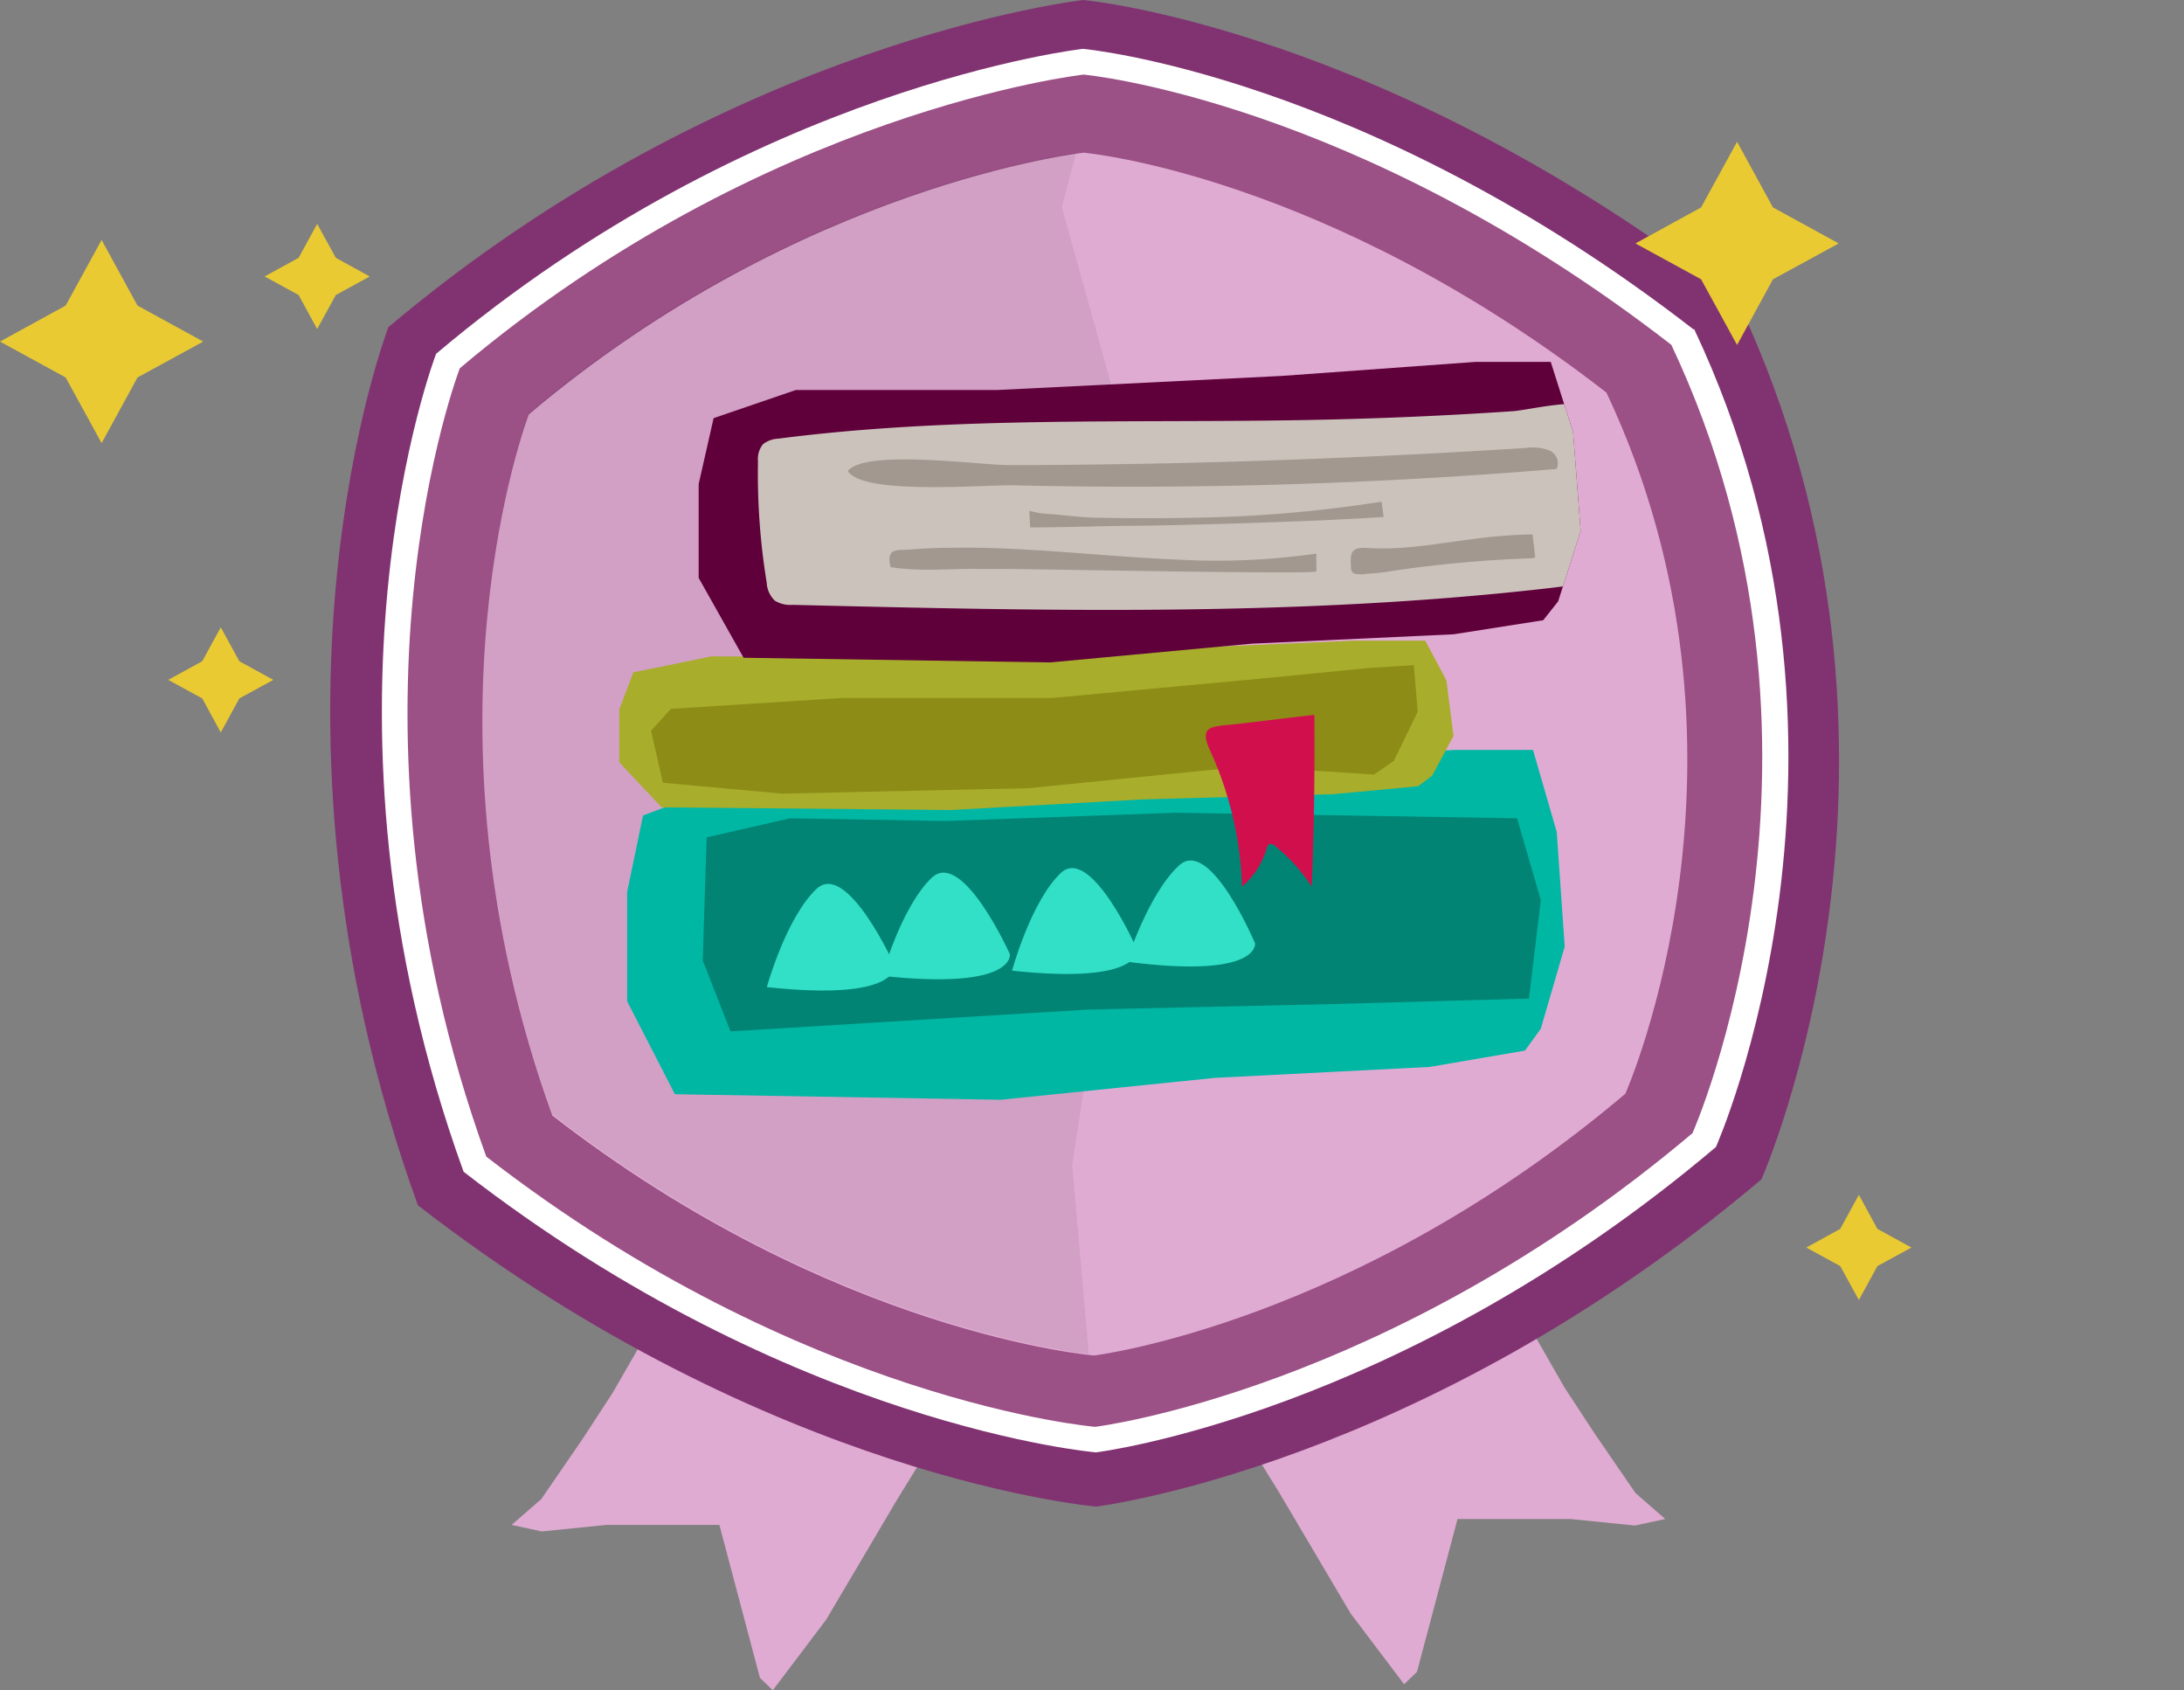 <svg id="Layer_1" data-name="Layer 1" xmlns="http://www.w3.org/2000/svg" xmlns:xlink="http://www.w3.org/1999/xlink" viewBox="0 0 200.31 154.98"><rect x="0" y="0" width="200.31" height="154.98" fill="#808080" stroke="none"/><defs><style>.cls-1{fill:none;}.cls-2{fill:#e0abd2;}.cls-3{fill:#813371;}.cls-4{fill:#fff;}.cls-5{fill:#9b5086;}.cls-6{opacity:0.07;}.cls-7{clip-path:url(#clip-path);}.cls-8{fill:#eaca32;}.cls-9{fill:#00b7a4;}.cls-10{fill:#a8ad2c;}.cls-11{fill:#60003b;}.cls-12{fill:#8c8c16;}.cls-13{fill:#018474;}.cls-14{fill:#32dfc7;}.cls-15{clip-path:url(#clip-path-2);}.cls-16{fill:#cbc3bb;}.cls-17{fill:#a2988f;}.cls-18{fill:#d20f4d;}</style><clipPath id="clip-path"><rect class="cls-1" x="44.24" y="14.03" width="61.59" height="110.15"/></clipPath><clipPath id="clip-path-2"><polygon class="cls-1" points="68.2 60.31 64.08 52.99 64.08 44.38 65.45 38.34 72.99 35.76 91.5 35.76 117.55 34.47 135.37 33.18 142.23 33.18 144.28 39.64 144.97 48.68 142.91 55.14 141.54 56.87 133.32 58.16 114.81 59.02 96.3 60.74 68.2 60.31"/></clipPath></defs><polygon class="cls-2" points="58.91 122.99 56.18 127.73 53.46 131.9 49.65 137.45 46.93 139.82 49.69 140.42 55.64 139.82 61.63 139.82 65.98 139.82 69.7 153.85 70.88 154.98 75.78 148.5 82.31 137.45 88.3 127.73 58.91 122.99"/><polygon class="cls-2" points="140.75 122.44 143.47 127.19 146.19 131.35 150 136.9 152.73 139.28 149.96 139.88 144.02 139.28 138.03 139.28 133.68 139.28 129.96 153.3 128.78 154.43 123.88 147.95 117.35 136.9 111.36 127.19 140.75 122.44"/><path class="cls-3" d="M159.42,27.62C127,2.49,99.37,0,99.37,0S66.89,3.61,35.62,30c0,0-13.65,35.36,2.71,80.52,32.39,25.13,62.22,27.62,62.22,27.62s29.78-3.61,61-30c0,0,17.39-39.07-2.17-80.53"/><path class="cls-4" d="M155.33,30.21c-30.18-23.41-56-25.73-56-25.73S69.12,7.84,40,32.44c0,0-12.72,32.94,2.52,75,30.18,23.41,58,25.73,58,25.73s27.74-3.36,56.86-28c0,0,16.21-36.4-2-75"/><path class="cls-5" d="M153.29,31.62C124.21,9.07,99.38,6.84,99.38,6.84S70.23,10.07,42.17,33.77c0,0-12.26,31.74,2.43,72.28,29.07,22.55,55.84,24.78,55.84,24.78s26.73-3.24,54.79-26.93c0,0,15.61-35.07-1.94-72.28"/><path class="cls-2" d="M147.34,36c-25.86-20.07-47.95-22-47.95-22s-25.93,2.88-50.89,24c0,0-10.89,28.24,2.16,64.29,25.86,20.07,49.68,22,49.68,22s23.77-2.88,48.73-24c0,0,13.88-31.19-1.73-64.29"/><g class="cls-6"><g class="cls-7"><path d="M99.79,123.32l-1.45-16.49,2-13L99.76,82l6.07-16.89L102.12,36,97.39,19,98.7,14c-4.29.63-27.64,4.81-50.2,23.86,0,0-10.89,28.23,2.16,64.29,23.67,18.36,45.62,21.58,49.18,22Z"/></g></g><polygon class="cls-8" points="12.61 28.02 18.64 31.32 12.61 34.61 9.32 40.63 6.02 34.61 0 31.32 6.02 28.02 9.32 22 12.61 28.02"/><polygon class="cls-8" points="162.61 19.02 168.64 22.32 162.61 25.61 159.32 31.63 156.02 25.61 150 22.32 156.02 19.02 159.32 13 162.61 19.02"/><polygon class="cls-8" points="172.19 112.68 175.31 114.39 172.19 116.09 170.49 119.2 168.78 116.09 165.67 114.39 168.78 112.68 170.49 109.56 172.19 112.68"/><polygon class="cls-8" points="30.8 23.64 33.91 25.35 30.8 27.05 29.09 30.17 27.39 27.05 24.27 25.35 27.39 23.64 29.09 20.53 30.8 23.64"/><polygon class="cls-8" points="21.95 60.63 25.07 62.34 21.95 64.04 20.25 67.16 18.55 64.04 15.43 62.34 18.55 60.63 20.25 57.52 21.95 60.63"/><polygon class="cls-9" points="61.9 100.33 57.52 91.81 57.52 81.79 58.98 74.77 67 71.77 86.67 71.77 114.36 70.26 133.31 68.76 140.6 68.76 142.78 76.28 143.51 86.8 141.32 94.32 139.87 96.33 131.12 97.83 111.45 98.83 91.77 100.84 61.9 100.33"/><polygon class="cls-10" points="60.69 74.03 56.8 69.9 56.8 65.05 58.09 61.65 65.23 60.19 82.73 60.19 107.37 59.47 124.23 58.74 130.72 58.74 132.66 62.38 133.31 67.48 131.36 71.12 130.07 72.09 122.29 72.82 104.78 73.3 87.27 74.27 60.69 74.03"/><polygon class="cls-11" points="68.2 60.31 64.08 52.99 64.08 44.38 65.45 38.34 72.99 35.76 91.5 35.76 117.55 34.47 135.37 33.18 142.23 33.18 144.28 39.64 144.97 48.68 142.91 55.14 141.54 56.87 133.32 58.16 114.81 59.02 96.3 60.74 68.2 60.31"/><polygon class="cls-12" points="61.53 65 77.2 64 96.51 64 115.46 62.24 125.66 61.24 129.67 60.99 130.03 65.25 127.84 69.76 126.02 71.02 114.36 70.26 94.32 72.27 71.73 72.77 60.8 71.77 59.71 67.01 61.53 65"/><polygon class="cls-13" points="107.81 74.52 86.67 75.28 72.46 75.03 64.81 76.78 64.45 88.06 67 94.57 99.79 92.57 122.38 92.06 140.23 91.56 141.32 82.54 139.14 75.03 107.81 74.52"/><path class="cls-14" d="M103.33,88.18s2-6.29,4.84-8.85,6.94,7.16,6.94,7.16S115.61,89.78,103.33,88.18Z"/><path class="cls-14" d="M70.33,90.51s1.75-6.34,4.55-9,7.16,7,7.16,7S82.65,91.84,70.33,90.51Z"/><path class="cls-14" d="M80.9,89.48s1.75-6.33,4.56-9,7.16,7,7.16,7S93.23,90.81,80.9,89.48Z"/><path class="cls-14" d="M92.82,89s1.72-6.33,4.47-8.95,7,7,7,7S104.84,90.3,92.82,89Z"/><g class="cls-15"><path class="cls-16" d="M120.5,38.5c-16.39.33-32.86-.38-49.1,1.72a2.47,2.47,0,0,0-1.42.51,2.16,2.16,0,0,0-.46,1.57,61.79,61.79,0,0,0,.8,11.12,2.45,2.45,0,0,0,.75,1.66,2.69,2.69,0,0,0,1.62.38c23.19.56,46.49,1.11,69.53-1.55,2.05-.24,4.24-.56,5.73-1.93,2-1.77,2.08-4.74,1.41-7.23-.43-1.57-1.39-6.23-2.71-7.23-1.51-1.15-6,0-7.84.18Q129.66,38.32,120.5,38.5Z"/><path class="cls-17" d="M142.77,43a1.28,1.28,0,0,0-.68-1.7,4.15,4.15,0,0,0-2.08-.23q-15.73,1-31.5,1.38-8,.18-15.91.2c-2.75,0-13.25-1.49-14.84.54C79.15,45.43,90.17,44.44,93,44.5q8.35.2,16.72.09Q126.25,44.38,142.77,43Z"/><path class="cls-17" d="M126.9,47.39,126.72,46a122.13,122.13,0,0,1-17.3,1.47c-2.9.06-5.81.06-8.71,0-1.57,0-3.09-.26-4.65-.35a7.71,7.71,0,0,1-1.65-.29c0,.12.07,1.53.07,1.53,3.6,0,7.17-.16,10.77-.16q7.77-.15,15.54-.47C121.12,47.72,126.9,47.44,126.9,47.39Z"/><path class="cls-17" d="M81.67,52c2.68.44,5.57.12,8.28.17l2.32,0c2.38,0,28.47.52,28.46.22l0-1.63a64.2,64.2,0,0,1-12.54.56c-4.72-.19-9.42-.67-14.14-.93-2.35-.13-4.71-.21-7.06-.16-1.18,0-2.36.07-3.53.16S81.26,50.16,81.67,52Z"/><path class="cls-17" d="M140.56,49l.23,1.91a.21.21,0,0,1,0,.16c-.05.1-.18.12-.29.12a113,113,0,0,0-12.6,1.13,18.67,18.67,0,0,1-2.47.28,3.21,3.21,0,0,1-1.2,0c-.4-.21-.31-.51-.34-1-.08-1.29.44-1.42,1.67-1.35,3.13.2,6.29-.42,9.38-.8A46.23,46.23,0,0,1,140.56,49Z"/></g><path class="cls-18" d="M113.92,81.3a7.45,7.45,0,0,0,2.27-3.52.54.54,0,0,1,.23-.38.55.55,0,0,1,.51.16,16,16,0,0,1,3.38,3.74q.31-7.87.24-15.76l-6.86.82c-2.48.3-3.86,0-2.65,2.58A32.58,32.58,0,0,1,113.92,81.3Z"/></svg>